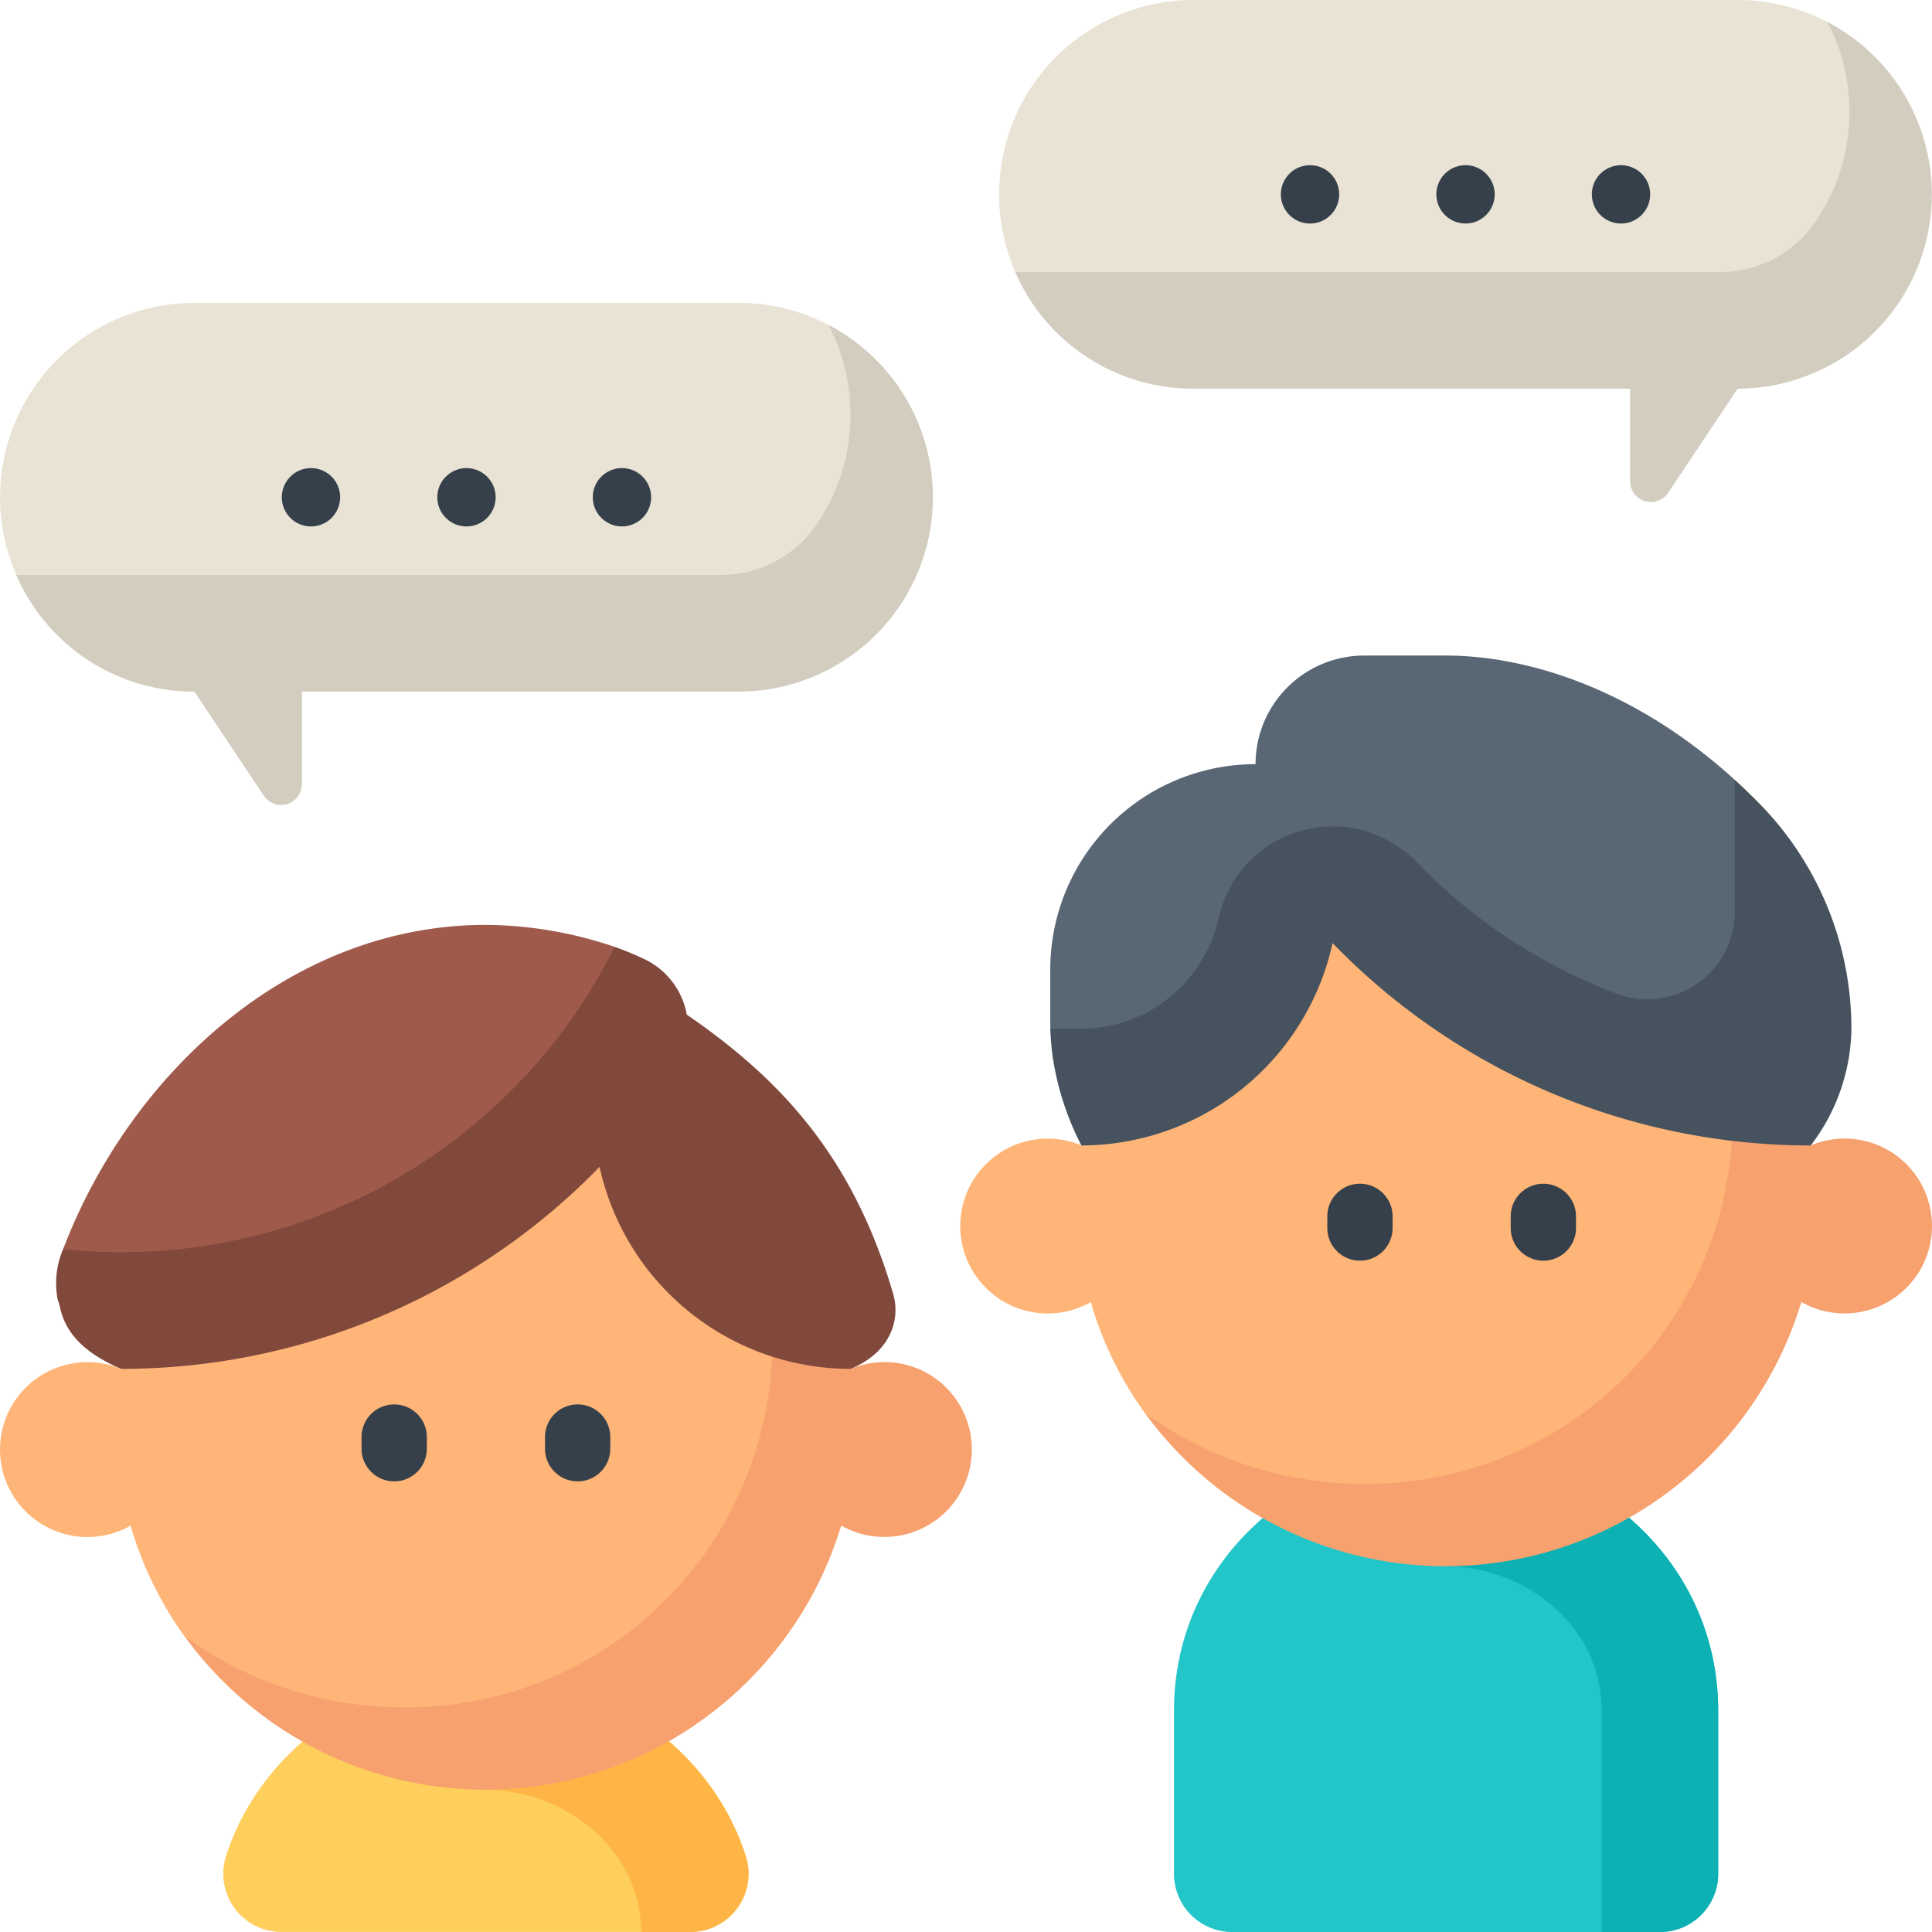 <svg xmlns="http://www.w3.org/2000/svg" width="120" height="120" viewBox="0 0 120 120"><defs><style>.a{fill:#ffcf5d;}.b{fill:#ffb545;}.c{fill:#ffb578;}.d{fill:#f7a16e;}.e{fill:#81493b;}.f{fill:#a05a4b;}.g{fill:#35404a;}.h{fill:#22c6c8;}.i{fill:#0db1b3;}.j{fill:#596775;}.k{fill:#46525e;}.l{fill:#e9e3d5;}.m{fill:#d3cdbf;}</style></defs><g transform="translate(0)"><path class="a" d="M75.459,443.41c-7.075.009-13.922,4.448-16.147,11.374a3.617,3.617,0,0,0,3.458,4.7H88.147a3.616,3.616,0,0,0,3.459-4.7c-2.219-6.909-9.04-11.367-16.146-11.376Zm0,0" transform="translate(-45.278 -339.486)"></path><path class="b" d="M128.773,443.41v7.244c4.6.011,9.555,3.385,9.653,8.832h3.035a3.615,3.615,0,0,0,3.458-4.7c-2.219-6.909-9.041-11.367-16.146-11.376Zm0,0" transform="translate(-98.592 -339.486)"></path><path class="c" d="M30.181,316.582l-16.423-7.509-2.287-2.009a22.265,22.265,0,0,1-3.363-6.908l0,.021a5.432,5.432,0,1,1-.579-9.738C9.29,279.15,18.76,268.3,30.181,268.3a19.946,19.946,0,0,1,11.994,4.234l2.574,2.721,8.08,15.189-.576,9.713Zm0,0" transform="translate(0 -205.414)"></path><path class="d" d="M92.406,303.851a5.419,5.419,0,0,0-2.1.421,28.457,28.457,0,0,0-10.654-17.91,28.636,28.636,0,0,1,5.533,12.789,22.7,22.7,0,0,1-22.649,26.14,23.081,23.081,0,0,1-13.586-4.4,23.084,23.084,0,0,0,40.781-6.911l0,.025a5.432,5.432,0,1,0,2.678-10.159Zm0,0" transform="translate(-37.477 -219.247)"></path><path class="e" d="M66.851,272.452c-2.429-8.254-6.725-13.139-12.814-17.317a4.745,4.745,0,0,0-2.583-3.422,18.335,18.335,0,0,0-1.9-.786L15.3,269.7a5.384,5.384,0,0,0-.322,3.213c.242.242-.051,2.551,3.932,4.225a41.4,41.4,0,0,0,29.71-12.547,15.964,15.964,0,0,0,15.588,12.547c2.4-.974,3.147-2.975,2.642-4.688Zm0,0" transform="translate(-11.38 -192.115)"></path><path class="f" d="M50.988,246.467a25.343,25.343,0,0,0-7.993-1.365c-12.222,0-22.144,9.335-26.26,20.142a34.244,34.244,0,0,0,34.253-18.777Zm0,0" transform="translate(-12.813 -187.656)"></path><g transform="translate(22.456 87.231)"><path class="g" d="M99.868,374.936v-.724a2.028,2.028,0,0,0-4.056,0v.724a2.028,2.028,0,0,0,4.056,0Zm0,0" transform="translate(-95.812 -372.184)"></path><path class="g" d="M146.457,372.184a2.027,2.027,0,0,0-2.027,2.028v.724a2.027,2.027,0,1,0,4.055,0v-.724A2.028,2.028,0,0,0,146.457,372.184Zm0,0" transform="translate(-133.035 -372.184)"></path></g><path class="h" d="M328.015,384.172c-8.617.012-16.9,6.593-16.9,16.24v10.1a3.622,3.622,0,0,0,3.622,3.622h26.559a3.622,3.622,0,0,0,3.622-3.622v-10.1c0-9.608-8.241-16.228-16.9-16.24Zm0,0" transform="translate(-238.197 -294.132)"></path><path class="i" d="M383.227,384.172v7.244c4.647.012,9.658,3.452,9.658,9v13.72h3.622a3.622,3.622,0,0,0,3.622-3.622v-10.1c0-9.608-8.241-16.228-16.9-16.24Zm0,0" transform="translate(-293.409 -294.132)"></path><path class="c" d="M284.635,257.347l-16.423-7.508-2.286-2.01a22.219,22.219,0,0,1-3.363-6.907v.021a5.431,5.431,0,1,1-.578-9.738c1.759-11.29,11.228-22.143,22.648-22.143a19.948,19.948,0,0,1,12,4.233l2.574,2.721,8.08,15.189-.577,9.714Zm0,0" transform="translate(-194.816 -160.063)"></path><path class="d" d="M346.859,244.614a5.411,5.411,0,0,0-2.1.42,28.47,28.47,0,0,0-10.654-17.91,28.652,28.652,0,0,1,5.532,12.79,22.7,22.7,0,0,1-22.648,26.14,23.076,23.076,0,0,1-13.587-4.4,23.084,23.084,0,0,0,40.781-6.91l0,.024a5.432,5.432,0,1,0,2.678-10.158Zm0,0" transform="translate(-232.293 -173.893)"></path><path class="j" d="M278.349,196.9l3.157,3.158L296.767,184.8l16.153,16.152,11.733-11.733-3.792-7.777c-6.334-5.772-13.068-7.72-17.92-7.72h-5.1a6.746,6.746,0,0,0-6.746,6.746,12.749,12.749,0,0,0-12.749,12.749V196.9" transform="translate(-213.111 -133.004)"></path><path class="k" d="M322.478,208.222c-.536-.552-1.076-1.071-1.618-1.566v8.189a5.428,5.428,0,0,1-7.32,5.1,34.115,34.115,0,0,1-12.467-8.2,7.244,7.244,0,0,0-12.268,3.494,8.79,8.79,0,0,1-8.515,6.883h-.005l-1.937,0a17.086,17.086,0,0,0,.159,1.819,17.733,17.733,0,0,0,1.772,5.426,15.99,15.99,0,0,0,15.6-12.57,41.292,41.292,0,0,0,29.7,12.57,12.177,12.177,0,0,0,2.526-7.244,19.959,19.959,0,0,0-5.625-13.9Zm0,0" transform="translate(-213.111 -158.221)"></path><path class="g" d="M355.8,316.455v-.725a2.027,2.027,0,0,0-4.055,0v.725a2.027,2.027,0,0,0,4.055,0Zm0,0" transform="translate(-269.303 -240.179)"></path><path class="g" d="M402.384,313.7a2.028,2.028,0,0,0-2.028,2.028v.724a2.027,2.027,0,1,0,4.055,0v-.724A2.027,2.027,0,0,0,402.384,313.7Zm0,0" transform="translate(-306.523 -240.176)"></path><path class="l" d="M316.214,1.365A12.023,12.023,0,0,0,310.633,0h-33.8a12.074,12.074,0,0,0-11.065,16.9L276.83,21.73h38.632l4.829-14.793Zm0,0" transform="translate(-202.706)"></path><path class="m" d="M319.5,5.824a12.07,12.07,0,0,1-.781,12.461,7.208,7.208,0,0,1-5.925,3.075H269.055A12.027,12.027,0,0,0,280.12,28.6h27.123v5.747a1.294,1.294,0,0,0,2.37.717l4.31-6.464A12.074,12.074,0,0,0,319.5,5.824Zm0,0" transform="translate(-205.995 -4.459)"></path><path class="g" d="M343.067,45.592a1.811,1.811,0,1,1-1.811-1.811A1.811,1.811,0,0,1,343.067,45.592Zm0,0" transform="translate(-259.888 -33.52)"></path><path class="g" d="M384.274,45.592a1.811,1.811,0,1,1-1.811-1.811A1.811,1.811,0,0,1,384.274,45.592Zm0,0" transform="translate(-291.437 -33.52)"></path><path class="g" d="M425.482,45.592a1.811,1.811,0,1,1-1.811-1.811A1.811,1.811,0,0,1,425.482,45.592Zm0,0" transform="translate(-322.987 -33.52)"></path><path class="l" d="M51.457,81.635a12.03,12.03,0,0,0-5.582-1.365h-33.8a12.074,12.074,0,0,0-11.065,16.9L12.072,102H50.7l4.828-14.794Zm0,0" transform="translate(0 -61.456)"></path><path class="m" d="M54.747,86.094a12.077,12.077,0,0,1-.781,12.462,7.211,7.211,0,0,1-5.926,3.074H4.3a12.027,12.027,0,0,0,11.065,7.244l4.31,6.465a1.294,1.294,0,0,0,2.37-.718v-5.747H49.165a12.075,12.075,0,0,0,5.582-22.78Zm0,0" transform="translate(-3.29 -65.916)"></path><path class="g" d="M78.309,125.865a1.811,1.811,0,1,1-1.811-1.811A1.811,1.811,0,0,1,78.309,125.865Zm0,0" transform="translate(-57.183 -94.979)"></path><path class="g" d="M119.517,125.865a1.811,1.811,0,1,1-1.811-1.811A1.811,1.811,0,0,1,119.517,125.865Zm0,0" transform="translate(-88.732 -94.979)"></path><path class="g" d="M160.724,125.865a1.811,1.811,0,1,1-1.811-1.811A1.811,1.811,0,0,1,160.724,125.865Zm0,0" transform="translate(-120.282 -94.979)"></path></g></svg>